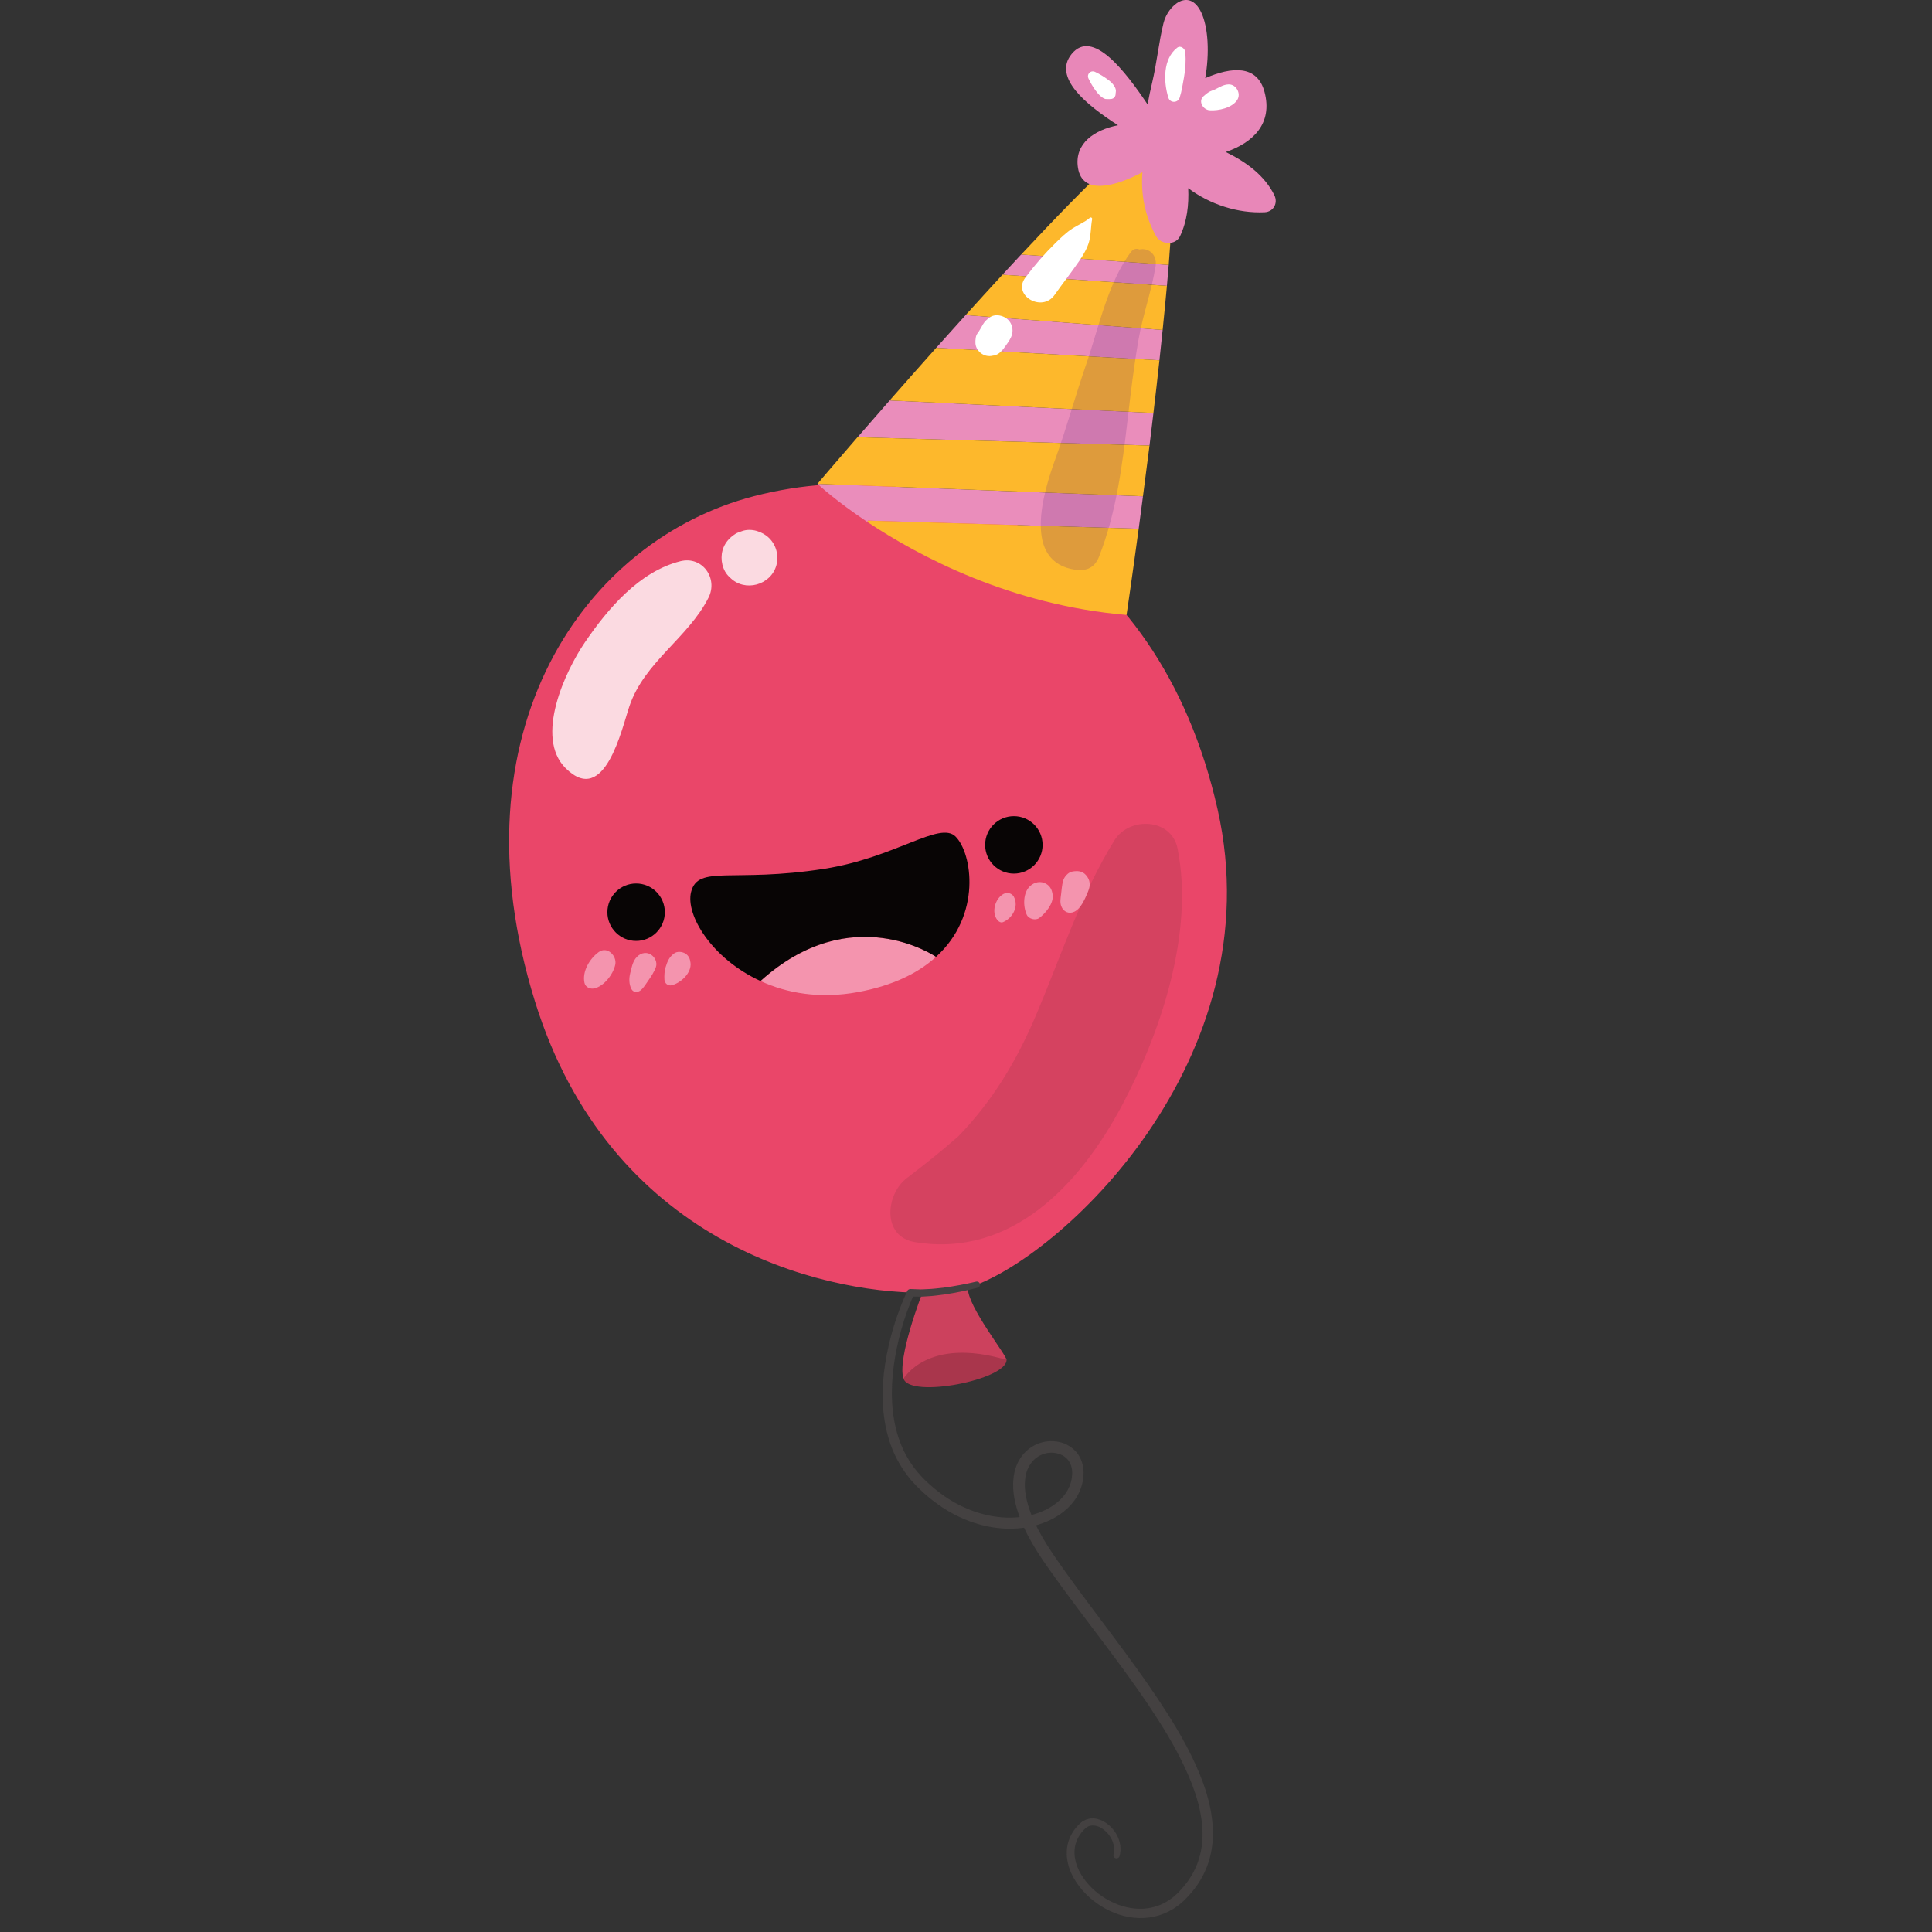 <?xml version="1.0" encoding="utf-8"?>
<!-- Generator: Adobe Illustrator 16.0.3, SVG Export Plug-In . SVG Version: 6.00 Build 0)  -->
<!DOCTYPE svg PUBLIC "-//W3C//DTD SVG 1.1//EN" "http://www.w3.org/Graphics/SVG/1.1/DTD/svg11.dtd">
<svg version="1.1" id="katman_1" xmlns="http://www.w3.org/2000/svg" xmlns:xlink="http://www.w3.org/1999/xlink" x="0px" y="0px"
	 width="283.463px" height="283.46px" viewBox="0 0 283.463 283.46" enable-background="new 0 0 283.463 283.46"
	 xml:space="preserve">
<rect x="0" y="0" width="283.463" height="283.46" fill="#333333" stroke="none"/>
<g>
	<g>
		<path fill="#A9364C" d="M132.57,202.297c0,0,3.125-7.414,15.111-2.764C147.682,202.438,133.592,205.201,132.57,202.297z"/>
		<path fill="#CC415D" d="M141.988,188.963c0,2.791,5.693,9.847,5.693,10.57c-11.625-3.489-15.111,2.764-15.111,2.764
			c-1.021-2.913,2.766-12.626,2.766-12.626c1.926,0,3.591-0.114,4.935-0.314c0.532-0.078,1.099-0.21,1.718-0.401V188.963z"/>
		<path fill="#EA4669" d="M178.639,118.722c8.339,36.956-23.422,66.196-36.65,70.233c-0.619,0.191-1.186,0.323-1.718,0.401
			c-1.344,0.2-3.009,0.314-4.935,0.314c-15.121-0.009-45.869-7.421-56.849-42.747c-12.374-39.826,7.43-67.731,32.134-74.123
			C138.762,65.511,169.92,80.064,178.639,118.722z"/>
		<path opacity="0.5" fill="#C13E58" d="M172.771,124.499c-0.9-4.498-7.098-4.704-9.256-1.21
			c-4.922,7.961-7.816,16.92-11.438,25.491c-2.971,7.025-6.508,12.796-11.473,17.945c-2.438,2.145-4.988,4.174-7.572,6.14
			c-3.061,2.328-3.719,8.568,1.225,9.38c14.158,2.323,24.203-8.498,30.33-20.002C170.318,151.481,175.236,136.817,172.771,124.499z"
			/>
	</g>
	<g>
		<path fill="#EA8DBB" d="M149.828,37.343l21.645,1.527c-0.088,1.003-0.174,2.031-0.263,3.069l-24.136-1.631
			c0.914-0.994,1.839-1.988,2.746-2.966H149.828z"/>
		<path fill="#EA8DBB" d="M141.676,46.229l28.906,2.181c-0.146,1.474-0.305,2.966-0.471,4.455l-32.752-1.831
			C138.762,49.456,140.209,47.852,141.676,46.229z"/>
		<path fill="#EA8DBB" d="M130.53,58.752l38.701,1.841c-0.192,1.613-0.384,3.208-0.575,4.777l-42.834-1.22
			C127.219,62.546,128.803,60.723,130.53,58.752z"/>
		<path fill="#EA8DBB" d="M119.935,70.987l47.761,1.831c-0.218,1.666-0.426,3.261-0.627,4.76l-39.712-1.192l-0.122,0.183
			C122.699,73.533,120.126,71.169,119.935,70.987z"/>
		<path fill="#FDB82C" d="M170.791,18.438c1.71,0.507,1.578,9.227,0.682,20.433l-21.645-1.527
			C159.733,26.731,168.778,17.845,170.791,18.438z"/>
		<path fill="#FDB82C" d="M147.074,40.309l24.136,1.631c-0.192,2.102-0.401,4.273-0.628,6.471l-28.906-2.181
			C143.455,44.259,145.267,42.271,147.074,40.309z"/>
		<path fill="#FDB82C" d="M137.359,51.034l32.752,1.831c-0.277,2.583-0.575,5.181-0.88,7.728l-38.701-1.841
			C132.633,56.354,134.942,53.746,137.359,51.034z"/>
		<path fill="#FDB82C" d="M125.822,64.15l42.834,1.22c-0.331,2.59-0.646,5.094-0.961,7.448l-47.761-1.831
			c0.148-0.185,2.407-2.825,5.878-6.837H125.822z"/>
		<path fill="#FDB82C" d="M127.356,76.386l39.712,1.192c-1.02,7.519-1.779,12.646-1.779,12.646
			c-16.951-1.447-30.338-8.521-38.055-13.655L127.356,76.386z"/>
	</g>
	<circle fill="#080505" cx="93.33" cy="133.84" r="4.214"/>
	<circle fill="#080505" cx="148.754" cy="123.961" r="4.215"/>
	<g>
		<path fill="#F494AE" d="M111.58,143.933c13.387-12.087,25.752-3.541,25.752-3.541c-2.547,2.321-6.252,4.213-11.502,5.173
			C120.266,146.584,115.434,145.72,111.58,143.933z"/>
		<path fill="#080505" d="M140.201,122.742c2.434,2.424,3.898,11.52-2.869,17.649c0,0-12.365-8.546-25.752,3.541
			c-7.158-3.278-11.021-9.689-10.185-13.054c1.021-4.064,6.104-1.309,19.55-3.41C131.411,125.828,137.873,120.414,140.201,122.742z"
			/>
	</g>
	<path fill="#444141" d="M143.439,188.935c-1.609,0.415-3.23,0.742-4.873,0.992c-0.826,0.098-1.648,0.23-2.487,0.263
		c-0.421,0.018-0.835,0.077-1.261,0.053l-1.273-0.022l0.536-0.309c-1.433,3.284-2.443,6.831-2.938,10.392
		c-0.483,3.559-0.424,7.224,0.672,10.587c0.537,1.681,1.372,3.247,2.438,4.632c1.057,1.363,2.418,2.599,3.822,3.64
		c2.834,2.108,6.27,3.415,9.752,3.503c1.733,0.028,3.478-0.235,5.047-0.902c1.56-0.65,2.965-1.705,3.754-3.104
		c0.395-0.695,0.627-1.465,0.668-2.25l0.02-0.296l-0.02-0.282c-0.01-0.111-0.016-0.236-0.028-0.337l-0.061-0.231
		c-0.062-0.312-0.233-0.654-0.415-0.939c-0.801-1.146-2.578-1.495-3.951-0.892c-1.403,0.578-2.295,2.015-2.436,3.632
		c-0.189,1.619,0.24,3.352,0.842,4.981c1.252,3.289,3.406,6.243,5.529,9.217c4.277,5.932,8.873,11.679,12.992,17.817
		c2.047,3.075,4.008,6.234,5.567,9.637c1.547,3.377,2.763,7.079,2.611,10.966c-0.08,1.928-0.575,3.868-1.495,5.585
		c-0.441,0.868-1.018,1.656-1.627,2.4c-0.338,0.363-0.618,0.697-1.002,1.084c-0.349,0.307-0.651,0.614-1.096,0.916
		c-1.611,1.213-3.619,1.809-5.598,1.753c-1.979-0.052-3.885-0.699-5.523-1.723c-1.648-1.011-3.057-2.412-4.039-4.104
		c-0.971-1.667-1.431-3.841-0.676-5.773c0.382-0.958,0.955-1.762,1.756-2.442c0.137-0.14,0.459-0.295,0.734-0.421
		c0.281-0.077,0.557-0.167,0.838-0.155c0.571-0.041,1.094,0.152,1.572,0.365c0.927,0.487,1.65,1.246,2.119,2.146
		c0.455,0.9,0.649,1.995,0.349,3.021c-0.073,0.242-0.327,0.383-0.571,0.311c-0.24-0.07-0.383-0.322-0.313-0.563l0.003-0.012
		c0.421-1.52-0.616-3.3-2.032-3.998c-0.715-0.33-1.495-0.347-2.039,0.131c-0.582,0.511-1.109,1.248-1.379,2.004
		c-0.578,1.547-0.204,3.328,0.678,4.788c0.884,1.469,2.174,2.721,3.671,3.599c1.487,0.892,3.185,1.436,4.881,1.465
		c1.688,0.037,3.39-0.503,4.704-1.511c0.322-0.208,0.67-0.555,1.004-0.856l0.855-0.951c0.543-0.675,1.052-1.384,1.434-2.156
		c0.799-1.528,1.219-3.232,1.277-4.968c0.109-3.489-1.045-6.979-2.565-10.224c-1.51-3.272-3.444-6.369-5.47-9.394
		c-4.084-6.047-8.686-11.767-13.016-17.729l-1.61-2.257l-0.784-1.131l-0.772-1.181c-1.004-1.586-1.914-3.252-2.59-5.049
		c-0.648-1.792-1.155-3.733-0.922-5.782c0.111-1.012,0.421-2.05,1.02-2.952c0.587-0.899,1.462-1.631,2.466-2.052
		c0.999-0.431,2.127-0.52,3.2-0.299c1.076,0.219,2.103,0.858,2.774,1.787c0.313,0.486,0.559,0.975,0.683,1.565l0.089,0.44
		c0.018,0.128,0.018,0.233,0.026,0.35l0.024,0.405l-0.023,0.391c-0.059,1.045-0.377,2.074-0.893,2.973
		c-1.039,1.813-2.758,3.049-4.564,3.798c-1.823,0.765-3.786,1.048-5.715,1.011c-3.879-0.104-7.602-1.613-10.625-3.898
		c-0.376-0.286-0.758-0.571-1.118-0.895c-0.375-0.313-0.728-0.628-1.046-0.945c-0.331-0.302-0.689-0.673-0.999-1.025
		c-0.335-0.346-0.631-0.725-0.919-1.109c-1.16-1.531-2.055-3.266-2.618-5.088c-1.14-3.656-1.171-7.525-0.598-11.209
		c0.587-3.701,1.667-7.265,3.23-10.681c0.09-0.2,0.291-0.316,0.5-0.31l0.036,0.002l1.186,0.041c0.394,0.031,0.8-0.019,1.201-0.029
		c0.8-0.017,1.605-0.131,2.408-0.211c1.605-0.216,3.209-0.51,4.783-0.885l0.006-0.001c0.249-0.06,0.498,0.094,0.556,0.341
		C143.83,188.628,143.682,188.873,143.439,188.935z"/>
	<path fill="#F494AE" d="M87.847,139.684c-1.33,0.961-2.463,2.854-2.091,4.527c0.145,0.641,0.833,0.937,1.426,0.809
		c1.442-0.313,2.781-2.064,3.088-3.474C90.549,140.269,89.112,138.77,87.847,139.684z"/>
	<path fill="#F494AE" d="M95.479,140.045c-0.838-0.491-1.701-0.122-2.237,0.588c-0.439,0.581-0.607,1.463-0.781,2.162
		c-0.191,0.766-0.182,1.646,0.193,2.337c0.282,0.52,0.92,0.5,1.328,0.173c0.471-0.381,0.76-0.908,1.107-1.4
		c0.429-0.609,0.896-1.314,1.143-2.012C96.475,141.208,96.078,140.396,95.479,140.045z"/>
	<path fill="#F494AE" d="M100.521,139.885c-0.448-0.264-1.168-0.331-1.612,0c-0.727,0.545-0.981,1.146-1.239,1.989
		c-0.185,0.598-0.216,1.229-0.185,1.849c0.029,0.561,0.527,0.972,1.086,0.829c1.328-0.341,2.922-1.801,2.742-3.287
		C101.244,140.686,101.053,140.196,100.521,139.885z"/>
	<path fill="#F494AE" d="M148.749,131.572c-0.293-0.549-1.013-0.688-1.532-0.403c-1.19,0.653-1.787,2.634-0.91,3.779
		c0.188,0.246,0.52,0.487,0.854,0.349C148.568,134.706,149.514,133.004,148.749,131.572z"/>
	<path fill="#F494AE" d="M153.498,129.68c-0.783-0.457-1.688-0.28-2.338,0.301c-1.092,0.975-1.074,3.012-0.512,4.235
		c0.279,0.609,1.276,0.877,1.822,0.476c0.907-0.666,2.121-2.117,1.981-3.348C154.373,130.646,154.133,130.053,153.498,129.68z"/>
	<path fill="#F494AE" d="M159.324,128.382c-0.541-0.604-1.212-0.634-1.955-0.516c-0.662,0.104-1.238,0.785-1.402,1.401
		c-0.164,0.627-0.207,1.292-0.284,1.937c-0.071,0.587-0.194,1.182,0.026,1.753c0.315,0.831,1.131,1.206,1.948,0.794
		c0.991-0.497,1.563-1.958,1.979-2.935C160.012,129.929,159.988,129.128,159.324,128.382z"/>
	<path opacity="0.8" fill="#FFFFFF" d="M99.836,82.338c-6.033,1.502-10.659,6.975-14.02,11.905
		c-2.905,4.261-7.387,13.906-2.842,18.451c5.773,5.774,8.266-5.853,9.391-9.134c2.219-6.47,8.604-9.971,11.586-15.869
		C105.386,84.852,103.054,81.538,99.836,82.338z"/>
	<path opacity="0.8" fill="#FFFFFF" d="M112.865,78.963c-0.979-0.978-2.617-1.516-3.966-1.048c-0.354,0.124-0.73,0.232-1.04,0.436
		c-0.893,0.588-1.563,1.356-1.852,2.407c-0.361,1.317-0.02,2.984,1.037,3.916c0.02,0.018,0.037,0.036,0.056,0.056
		c2.155,2.191,6.005,1.139,6.812-1.8C114.3,81.526,113.893,79.991,112.865,78.963z"/>
	<path fill="#E887B8" d="M186.978,28.65c-1.397-2.861-4.075-4.863-7.132-6.348c3.983-1.361,6.93-4.159,5.683-8.824
		c-1.065-3.981-4.798-3.704-8.695-2.013c0.642-3.688,0.44-7.441-0.577-9.615c-1.732-3.702-4.886-1.145-5.549,1.544
		c-0.703,2.85-0.975,5.813-1.656,8.692c-0.254,1.067-0.499,2.165-0.658,3.261c-3.32-4.93-8.092-11.195-11.166-7.423
		c-2.818,3.458,2.232,7.505,6.805,10.453c-3.432,0.671-6.437,2.646-5.875,6.239c0.645,4.136,5.613,2.694,9.459,0.654
		c-0.258,3.214,0.357,6.4,2.005,9.385c0.694,1.259,2.856,1.395,3.513,0c1.037-2.202,1.312-4.608,1.199-7.046
		c3.208,2.401,7.313,3.718,11.215,3.531C186.855,31.078,187.535,29.797,186.978,28.65z"/>
	<path opacity="0.2" fill="#642A7E" d="M167.166,36.6c-0.371-0.201-0.891-0.077-1.181,0.302c-3.438,4.513-4.782,11.228-6.618,16.543
		c-1.578,4.572-2.845,9.238-4.488,13.784c-1.752,4.844-5.045,15.286,2.973,16.374c1.622,0.221,2.794-0.378,3.401-1.931
		c2.504-6.403,3.377-13.136,4.169-19.923c0.468-4.011,0.936-8.01,1.635-11.987c0.637-3.628,1.915-7.098,2.492-10.727
		C169.82,37.322,168.467,36.3,167.166,36.6z"/>
	<path fill="#FFFFFF" d="M159.896,31.959c-0.693,0.622-1.771,1.058-2.563,1.573c-0.872,0.565-1.7,1.36-2.44,2.086
		c-1.64,1.613-3.105,3.294-4.477,5.143c-1.9,2.568,2.457,5.137,4.307,2.516c1.184-1.683,2.457-3.293,3.625-4.991
		c0.563-0.82,1.193-1.888,1.45-2.858c0.298-1.126,0.229-2.144,0.44-3.269C160.275,31.955,160.053,31.817,159.896,31.959z"/>
	<path fill="#FFFFFF" d="M147.907,46.918c-0.655-0.655-1.895-0.926-2.695-0.348c-0.413,0.299-0.71,0.557-0.978,0.997
		c-0.118,0.189-0.223,0.387-0.331,0.582c-0.085,0.153-0.178,0.305-0.273,0.453c-0.021,0.03-0.032,0.046-0.044,0.063
		c-0.207,0.267-0.377,0.532-0.426,0.892c-0.082,0.599-0.104,1.099,0.213,1.645c0.281,0.476,0.743,0.833,1.276,0.979
		c0.366,0.102,0.76,0.084,1.129-0.019c0.001,0.008,0.003,0.013,0.005,0.019c0.863-0.161,1.371-0.883,1.842-1.55
		c0.336-0.476,0.7-0.984,0.855-1.55C148.689,48.315,148.469,47.479,147.907,46.918z"/>
	<path fill="#FFFFFF" d="M173.918,7.687c-0.034-0.53-0.68-1.088-1.199-0.688c-2.104,1.616-2.026,4.971-1.3,7.321
		c0.257,0.829,1.399,0.813,1.663,0c0.31-0.967,0.441-1.94,0.627-2.937C173.947,10.103,174.002,8.97,173.918,7.687z"/>
	<path fill="#FFFFFF" d="M180.23,12.38c-0.761,0.034-1.313,0.435-1.979,0.745c-0.258,0.12-0.577,0.2-0.852,0.358
		c-0.283,0.169-0.535,0.389-0.785,0.603c-0.887,0.747-0.102,2.027,0.867,2.093c1.316,0.092,3.307-0.352,4.053-1.527
		C182.133,13.707,181.359,12.328,180.23,12.38z"/>
	<path fill="#FFFFFF" d="M163.451,12.573c-0.231-0.358-0.544-0.639-0.887-0.889c-0.606-0.445-1.192-0.801-1.873-1.127
		c-0.66-0.319-1.297,0.317-0.979,0.978c0.299,0.617,0.606,1.159,1.012,1.713c0.232,0.317,0.455,0.593,0.752,0.85
		c0.202,0.178,0.448,0.354,0.713,0.428c-0.049-0.014,0.934,0.047,0.556-0.005c0.61,0.084,1.017-0.321,0.931-0.931
		c0.006,0.196,0.021,0.117,0.049-0.235C163.725,13.056,163.607,12.816,163.451,12.573z"/>
</g>
</svg>
